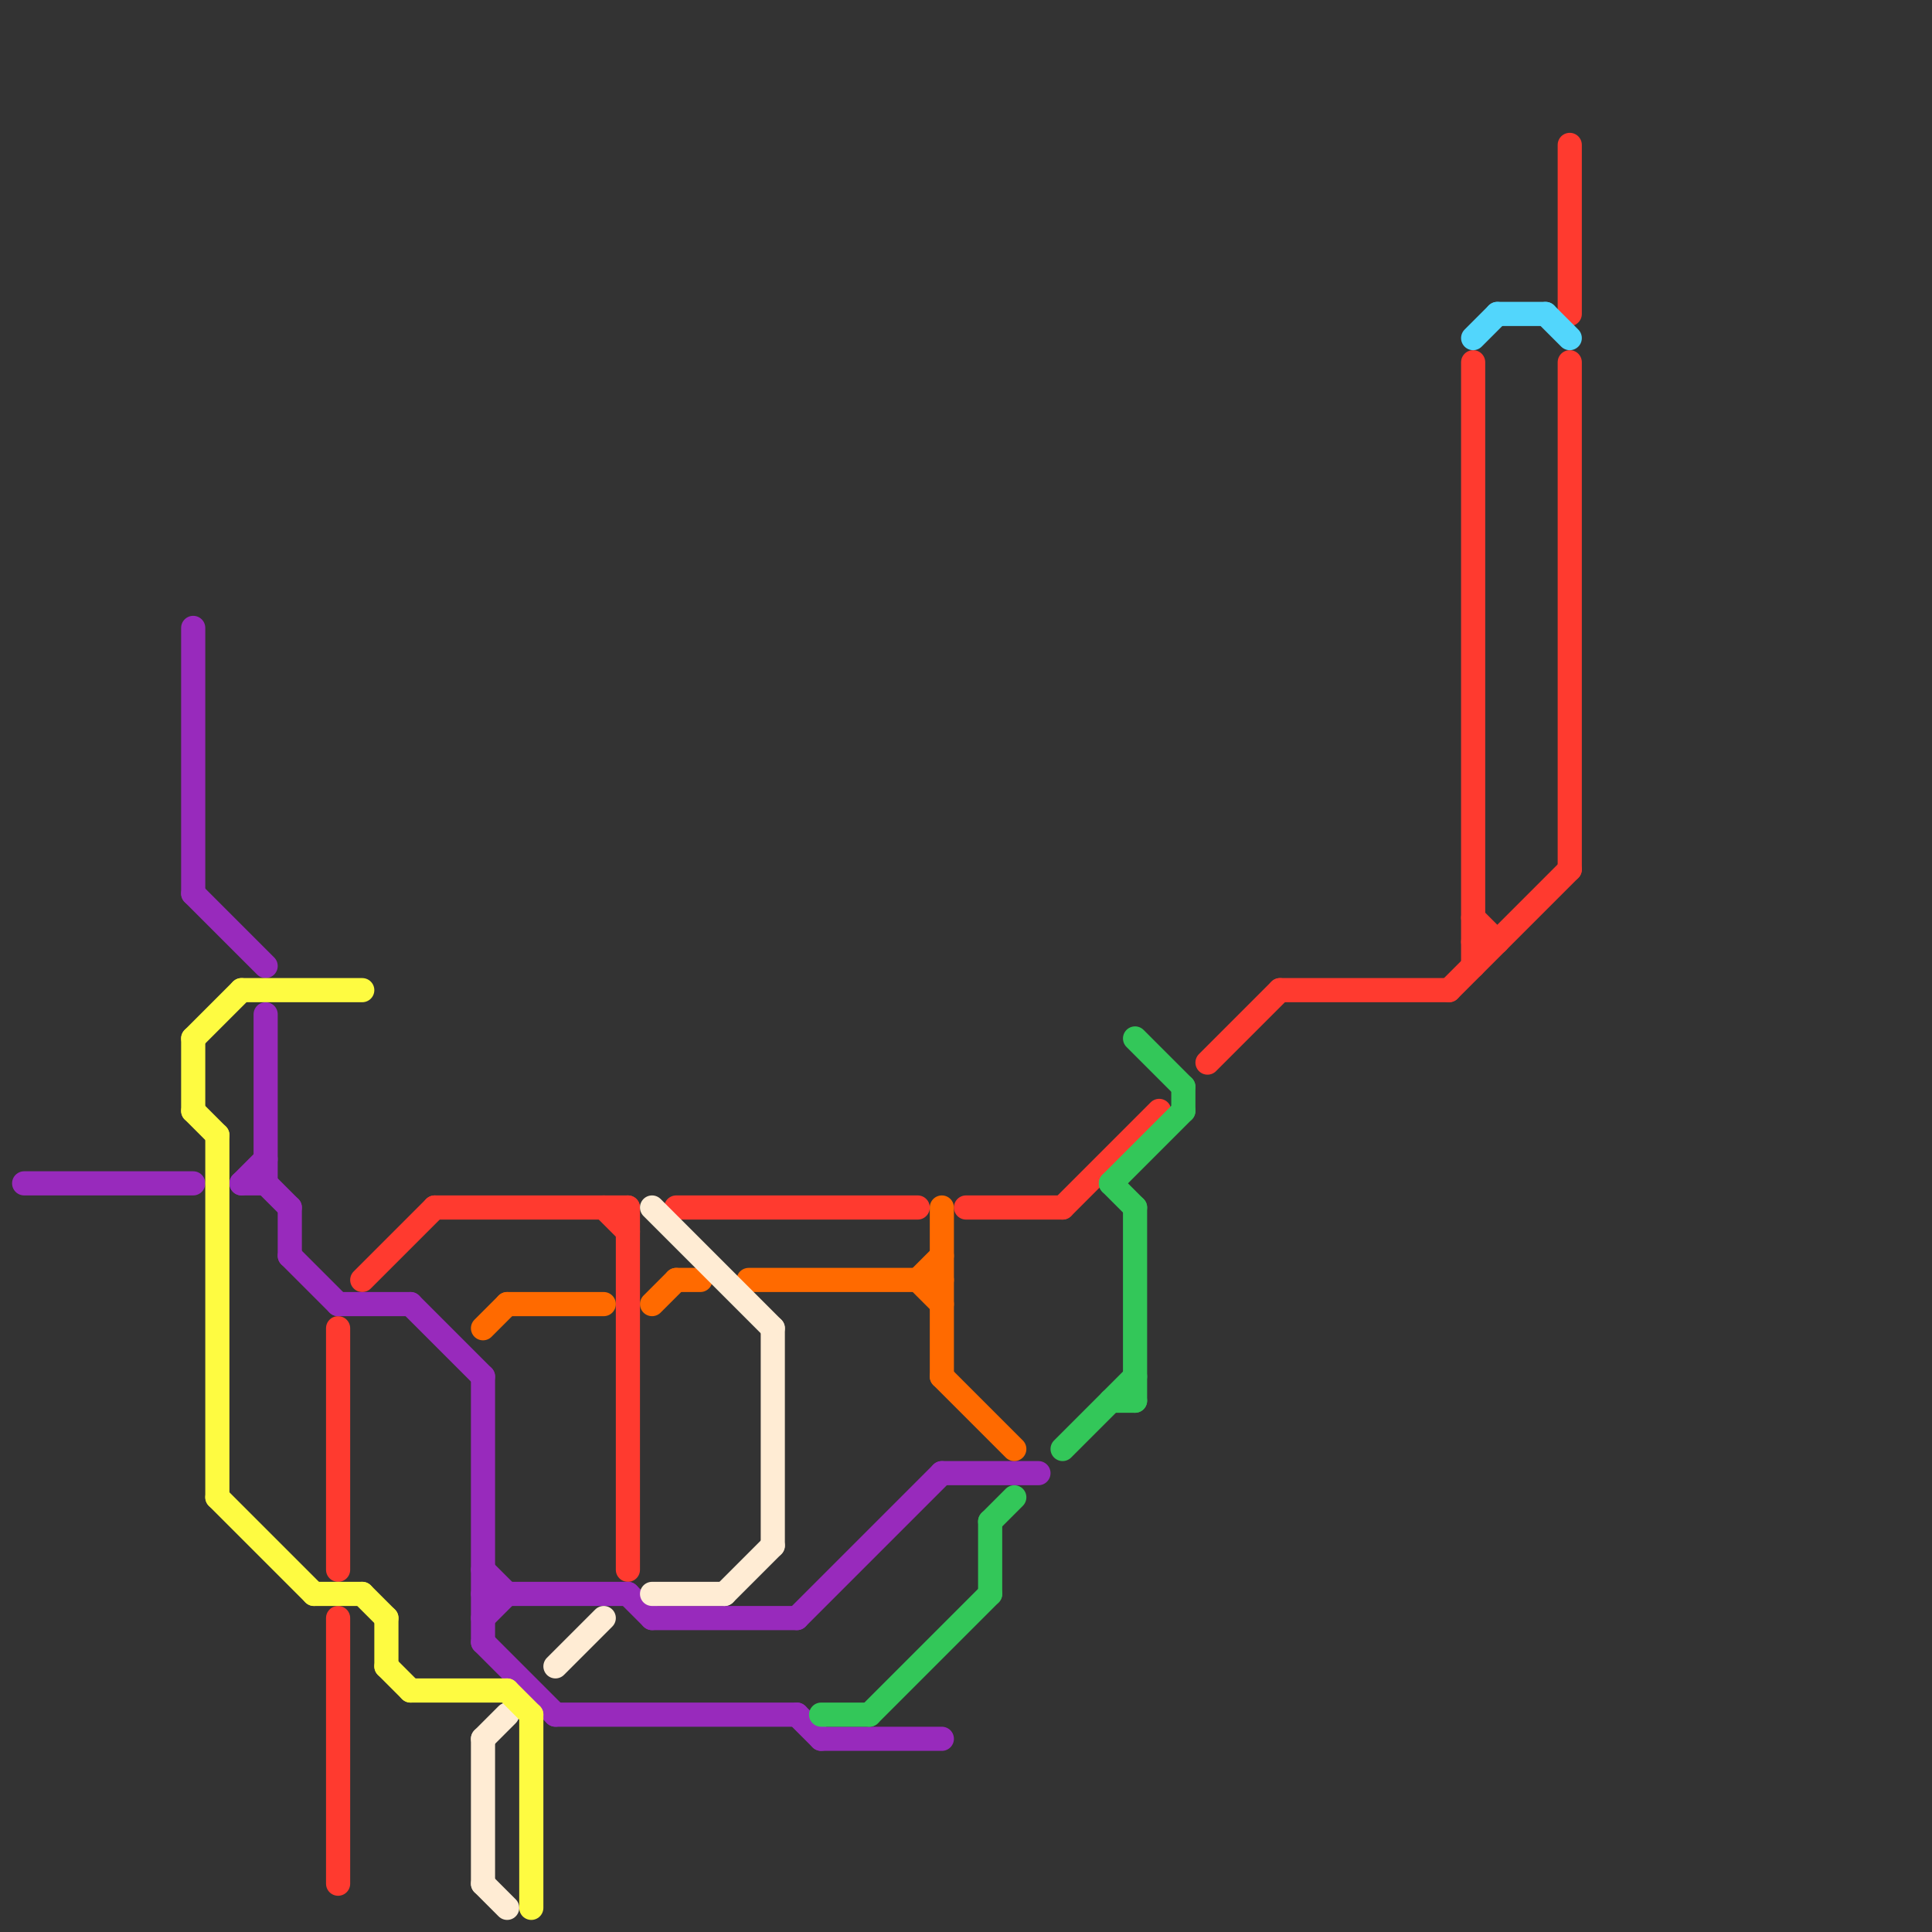 
<svg version="1.1" xmlns="http://www.w3.org/2000/svg" viewBox="0 0 80 80">
<rect x="0" y="0" width="80" height="80" fill="#333333" stroke="none"/>
<style>text { font: 1px Helvetica; font-weight: 600; white-space: pre; dominant-baseline: central; } line { stroke-width: 1; fill: none; stroke-linecap: round; stroke-linejoin: round; } .c0 { stroke: #ff3a2f } .c1 { stroke: #52d6fc } .c2 { stroke: #982abc } .c3 { stroke: #ff6a00 } .c4 { stroke: #ffecd4 } .c5 { stroke: #fefb41 } .c6 { stroke: #33c759 } .w1 { stroke-width: 1; }</style><defs><g id="wm-xf"><circle r="1.2" fill="#000"/><circle r="0.9" fill="#fff"/><circle r="0.6" fill="#000"/><circle r="0.3" fill="#fff"/></g><g id="wm"><circle r="0.6" fill="#000"/><circle r="0.3" fill="#fff"/></g></defs><line class="c0 " x1="14" y1="67" x2="14" y2="78"/><line class="c0 " x1="60" y1="41" x2="65" y2="36"/><line class="c0 " x1="40" y1="50" x2="44" y2="50"/><line class="c0 " x1="61" y1="38" x2="62" y2="39"/><line class="c0 " x1="28" y1="50" x2="38" y2="50"/><line class="c0 " x1="65" y1="15" x2="65" y2="36"/><line class="c0 " x1="25" y1="50" x2="26" y2="51"/><line class="c0 " x1="61" y1="15" x2="61" y2="40"/><line class="c0 " x1="65" y1="6" x2="65" y2="13"/><line class="c0 " x1="44" y1="50" x2="48" y2="46"/><line class="c0 " x1="61" y1="39" x2="62" y2="39"/><line class="c0 " x1="15" y1="53" x2="18" y2="50"/><line class="c0 " x1="26" y1="50" x2="26" y2="65"/><line class="c0 " x1="50" y1="44" x2="53" y2="41"/><line class="c0 " x1="53" y1="41" x2="60" y2="41"/><line class="c0 " x1="14" y1="55" x2="14" y2="65"/><line class="c0 " x1="18" y1="50" x2="26" y2="50"/><line class="c1 " x1="62" y1="13" x2="64" y2="13"/><line class="c1 " x1="61" y1="14" x2="62" y2="13"/><line class="c1 " x1="64" y1="13" x2="65" y2="14"/><line class="c2 " x1="20" y1="57" x2="20" y2="68"/><line class="c2 " x1="20" y1="67" x2="21" y2="66"/><line class="c2 " x1="20" y1="66" x2="26" y2="66"/><line class="c2 " x1="26" y1="66" x2="27" y2="67"/><line class="c2 " x1="23" y1="71" x2="33" y2="71"/><line class="c2 " x1="8" y1="26" x2="8" y2="37"/><line class="c2 " x1="14" y1="54" x2="17" y2="54"/><line class="c2 " x1="12" y1="50" x2="12" y2="52"/><line class="c2 " x1="33" y1="67" x2="39" y2="61"/><line class="c2 " x1="11" y1="49" x2="12" y2="50"/><line class="c2 " x1="12" y1="52" x2="14" y2="54"/><line class="c2 " x1="20" y1="65" x2="21" y2="66"/><line class="c2 " x1="10" y1="49" x2="11" y2="49"/><line class="c2 " x1="20" y1="68" x2="23" y2="71"/><line class="c2 " x1="11" y1="42" x2="11" y2="49"/><line class="c2 " x1="39" y1="61" x2="43" y2="61"/><line class="c2 " x1="10" y1="49" x2="11" y2="48"/><line class="c2 " x1="33" y1="71" x2="34" y2="72"/><line class="c2 " x1="17" y1="54" x2="20" y2="57"/><line class="c2 " x1="8" y1="37" x2="11" y2="40"/><line class="c2 " x1="34" y1="72" x2="39" y2="72"/><line class="c2 " x1="1" y1="49" x2="8" y2="49"/><line class="c2 " x1="27" y1="67" x2="33" y2="67"/><line class="c3 " x1="38" y1="53" x2="39" y2="52"/><line class="c3 " x1="39" y1="57" x2="42" y2="60"/><line class="c3 " x1="27" y1="54" x2="28" y2="53"/><line class="c3 " x1="39" y1="50" x2="39" y2="57"/><line class="c3 " x1="38" y1="53" x2="39" y2="54"/><line class="c3 " x1="21" y1="54" x2="25" y2="54"/><line class="c3 " x1="20" y1="55" x2="21" y2="54"/><line class="c3 " x1="28" y1="53" x2="29" y2="53"/><line class="c3 " x1="31" y1="53" x2="39" y2="53"/><line class="c4 " x1="20" y1="72" x2="20" y2="78"/><line class="c4 " x1="30" y1="66" x2="32" y2="64"/><line class="c4 " x1="27" y1="66" x2="30" y2="66"/><line class="c4 " x1="32" y1="55" x2="32" y2="64"/><line class="c4 " x1="20" y1="72" x2="21" y2="71"/><line class="c4 " x1="27" y1="50" x2="32" y2="55"/><line class="c4 " x1="20" y1="78" x2="21" y2="79"/><line class="c4 " x1="23" y1="69" x2="25" y2="67"/><line class="c5 " x1="22" y1="71" x2="22" y2="79"/><line class="c5 " x1="9" y1="62" x2="13" y2="66"/><line class="c5 " x1="15" y1="66" x2="16" y2="67"/><line class="c5 " x1="8" y1="46" x2="9" y2="47"/><line class="c5 " x1="16" y1="69" x2="17" y2="70"/><line class="c5 " x1="16" y1="67" x2="16" y2="69"/><line class="c5 " x1="21" y1="70" x2="22" y2="71"/><line class="c5 " x1="13" y1="66" x2="15" y2="66"/><line class="c5 " x1="17" y1="70" x2="21" y2="70"/><line class="c5 " x1="8" y1="43" x2="8" y2="46"/><line class="c5 " x1="8" y1="43" x2="10" y2="41"/><line class="c5 " x1="9" y1="47" x2="9" y2="62"/><line class="c5 " x1="10" y1="41" x2="15" y2="41"/><line class="c6 " x1="44" y1="60" x2="47" y2="57"/><line class="c6 " x1="36" y1="71" x2="41" y2="66"/><line class="c6 " x1="41" y1="63" x2="42" y2="62"/><line class="c6 " x1="41" y1="63" x2="41" y2="66"/><line class="c6 " x1="46" y1="49" x2="47" y2="50"/><line class="c6 " x1="46" y1="58" x2="47" y2="58"/><line class="c6 " x1="46" y1="49" x2="49" y2="46"/><line class="c6 " x1="47" y1="50" x2="47" y2="58"/><line class="c6 " x1="49" y1="45" x2="49" y2="46"/><line class="c6 " x1="34" y1="71" x2="36" y2="71"/><line class="c6 " x1="47" y1="43" x2="49" y2="45"/>
</svg>
